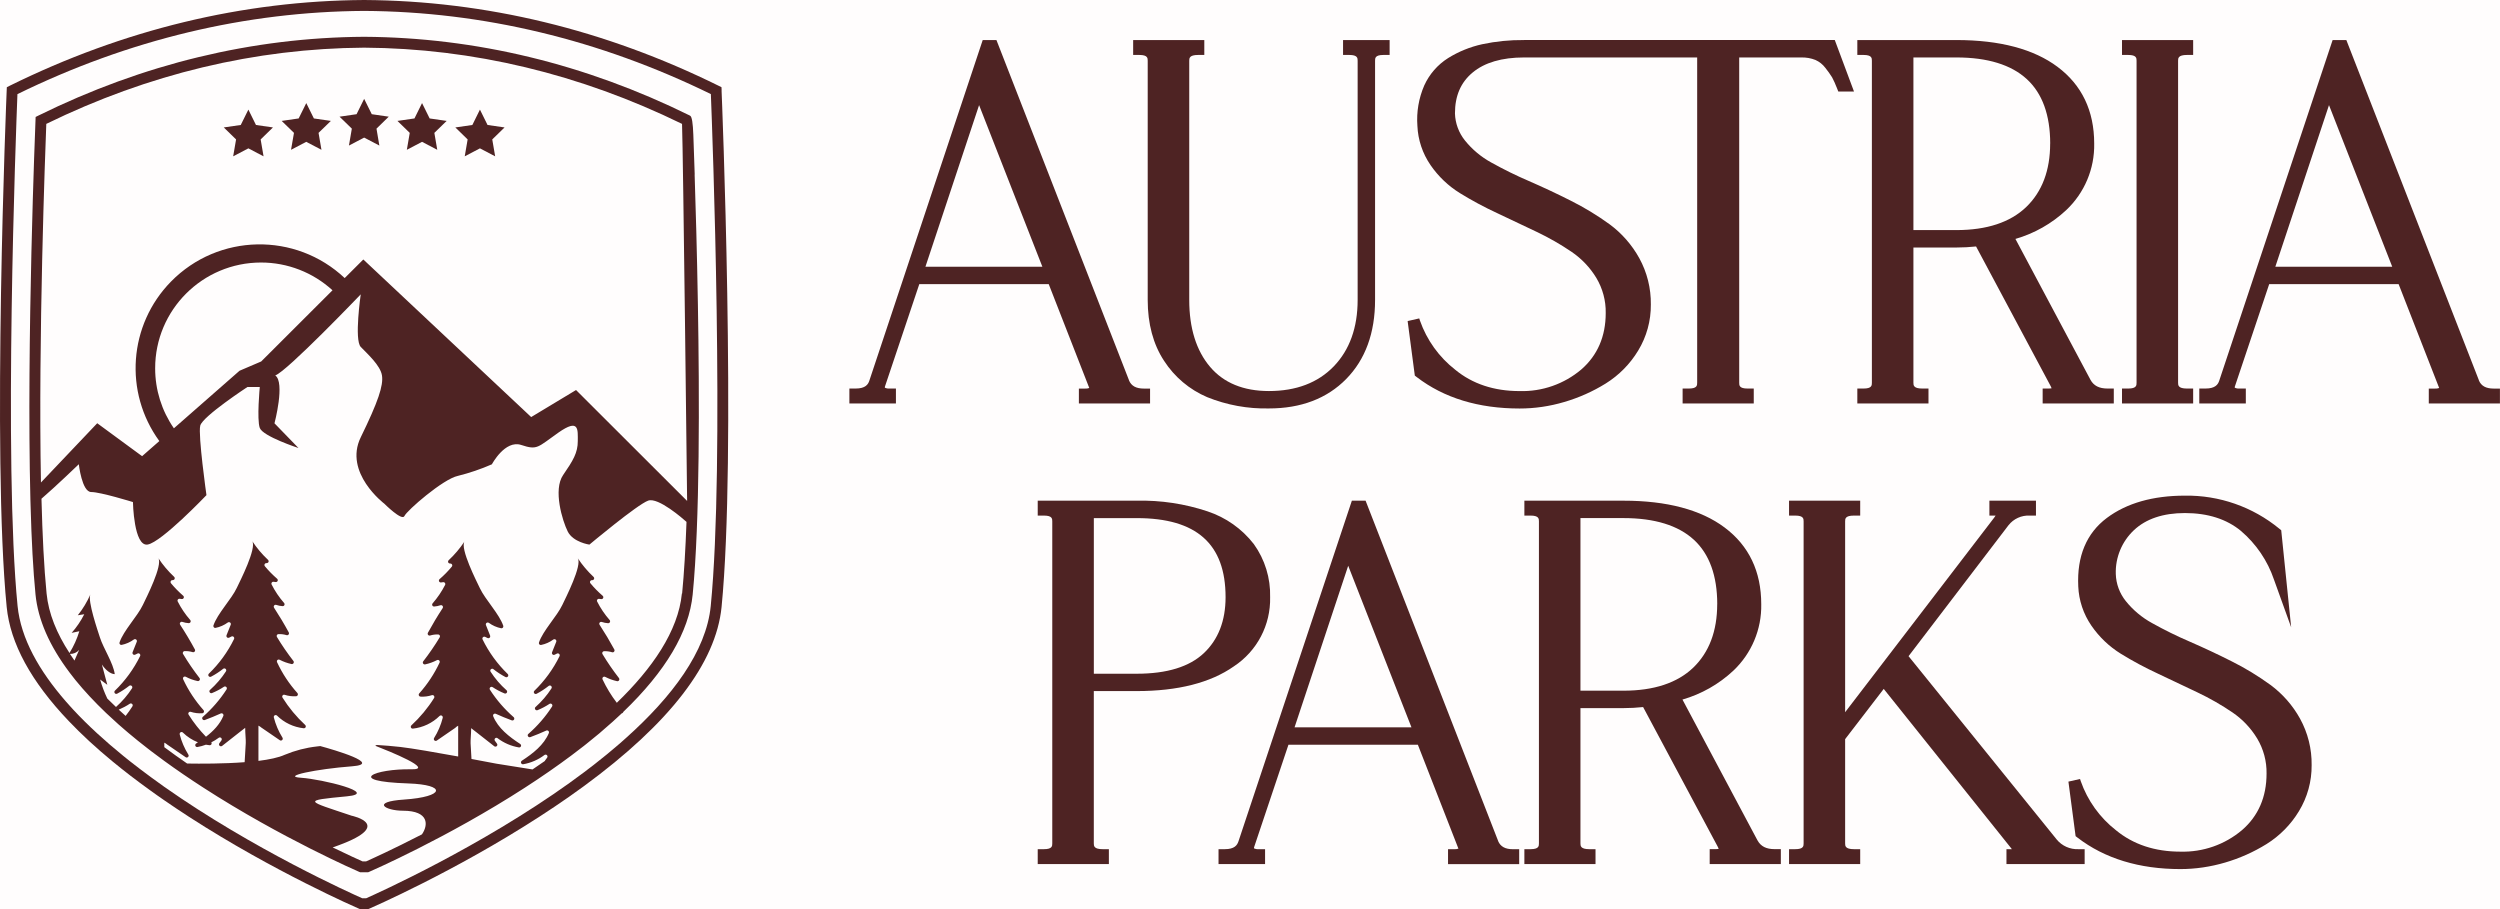 <svg width="264" height="96" viewBox="0 0 264 96" fill="none" xmlns="http://www.w3.org/2000/svg">
<g clip-path="url(#clip0_2043_275)">
<rect width="264.001" height="96" fill="#D90000" fill-opacity="0.01"/>
<path d="M119.228 40.169L105.224 4.229H103.775L91.8 40.207C91.673 40.59 91.394 41.03 90.351 41.03H89.695V42.603H94.61V41.03H93.954C93.778 41.046 93.602 41.015 93.441 40.942C93.433 40.889 93.441 40.831 93.463 40.782L97.078 30.003H110.745L114.996 40.892C115.007 40.919 115.019 40.946 115.026 40.973C114.885 41.023 114.735 41.042 114.586 41.034H113.93V42.607H121.447V41.034H120.792C119.972 41.034 119.473 40.759 119.224 40.173M110.074 28.166H97.726L103.392 11.1L110.074 28.166Z" fill="#4E2323"/>
<path d="M142.485 5.803C143.367 5.803 143.367 6.143 143.367 6.419V31.676C143.367 34.593 142.52 36.954 140.845 38.688C139.177 40.418 136.873 41.294 133.998 41.294C131.315 41.294 129.225 40.437 127.788 38.745C126.324 37.023 125.584 34.642 125.584 31.676V6.419C125.584 6.158 125.584 5.803 126.519 5.803H127.175V4.229H119.661V5.803H120.317C121.198 5.803 121.198 6.143 121.198 6.419V31.676C121.198 34.194 121.777 36.357 122.923 38.099C124.024 39.806 125.611 41.145 127.481 41.941C129.551 42.776 131.767 43.181 133.998 43.132C137.383 43.132 140.128 42.087 142.156 40.024C144.183 37.961 145.207 35.159 145.207 31.676V6.419C145.207 6.143 145.207 5.803 146.089 5.803H146.744V4.229H141.826V5.803H142.485Z" fill="#4E2323"/>
<path d="M160.935 4.229C159.452 4.214 157.972 4.36 156.523 4.67C155.25 4.949 154.031 5.443 152.924 6.132C151.816 6.828 150.938 7.839 150.397 9.033C149.819 10.373 149.569 11.831 149.677 13.285C149.738 14.77 150.221 16.209 151.064 17.434C151.885 18.628 152.943 19.639 154.177 20.4C155.438 21.177 156.746 21.878 158.091 22.502C159.486 23.156 160.878 23.814 162.273 24.484C163.561 25.097 164.8 25.805 165.976 26.605C167.027 27.324 167.912 28.258 168.572 29.345C169.242 30.467 169.587 31.749 169.564 33.054C169.564 35.526 168.694 37.532 166.981 39.021C165.164 40.556 162.845 41.367 160.464 41.298C157.769 41.298 155.484 40.54 153.667 39.04C151.958 37.704 150.666 35.905 149.949 33.861L149.872 33.624L148.646 33.904L149.405 39.664L149.619 39.828C152.483 42.025 156.132 43.139 160.468 43.139C162.066 43.139 163.653 42.906 165.187 42.45C166.728 41.999 168.2 41.344 169.564 40.498C170.964 39.626 172.137 38.435 172.988 37.027C173.881 35.561 174.345 33.873 174.329 32.158C174.352 30.447 173.931 28.759 173.107 27.259C172.332 25.858 171.267 24.641 169.979 23.688C168.683 22.747 167.314 21.916 165.881 21.197C164.412 20.454 162.921 19.757 161.445 19.114C160.088 18.533 158.766 17.878 157.474 17.159C156.404 16.573 155.461 15.784 154.698 14.835C154.047 14.024 153.675 13.021 153.644 11.98C153.644 10.12 154.254 8.708 155.504 7.663C156.772 6.602 158.605 6.067 160.943 6.067H179.221V40.414C179.221 40.69 179.221 41.03 178.339 41.03H177.684V42.603H185.197V41.03H184.542C183.66 41.03 183.66 40.69 183.66 40.414V6.067H190.219C190.729 6.055 191.235 6.143 191.71 6.331C192.124 6.514 192.481 6.801 192.753 7.161C193.014 7.483 193.251 7.82 193.47 8.168C193.654 8.52 193.819 8.88 193.96 9.251L194.125 9.664H195.781L193.753 4.226H160.943L160.935 4.229Z" fill="#4E2323"/>
<path d="M220.752 40.104L212.829 25.231C214.83 24.653 216.666 23.612 218.188 22.192C220.124 20.37 221.201 17.813 221.147 15.157C221.147 11.708 219.848 8.983 217.279 7.062C214.772 5.182 211.176 4.229 206.599 4.229H196.134V5.803H196.79C197.671 5.803 197.671 6.143 197.671 6.419V40.414C197.671 40.69 197.671 41.03 196.79 41.03H196.134V42.603H203.648V41.03H202.992C202.057 41.03 202.057 40.674 202.057 40.414V26.138H206.599C207.293 26.138 207.983 26.099 208.673 26.027L216.524 40.724C216.574 40.816 216.616 40.908 216.647 41.007C216.551 41.023 216.451 41.03 216.355 41.03H215.704V42.603H223.217V41.03H222.562C221.672 41.03 221.097 40.736 220.752 40.104ZM216.497 15.157C216.497 17.993 215.646 20.247 213.967 21.863C212.28 23.482 209.8 24.297 206.599 24.297H202.057V6.067H206.599C209.877 6.067 212.38 6.836 214.032 8.355C215.669 9.86 216.501 12.148 216.501 15.157" fill="#4E2323"/>
<path d="M224.083 5.803H224.739C225.621 5.803 225.621 6.143 225.621 6.419V40.414C225.621 40.69 225.621 41.03 224.739 41.03H224.083V42.603H231.597V41.03H230.941C230.006 41.03 230.006 40.674 230.006 40.414V6.419C230.006 6.158 230.006 5.803 230.941 5.803H231.597V4.229H224.083V5.803Z" fill="#4E2323"/>
<path d="M261.777 40.169L247.774 4.229H246.325L234.349 40.207C234.223 40.59 233.943 41.03 232.9 41.03H232.245V42.603H237.159V41.03H236.504C236.327 41.046 236.151 41.015 235.99 40.942C235.982 40.889 235.99 40.831 236.013 40.782L239.628 30.003H253.294L257.545 40.892C257.557 40.919 257.568 40.946 257.576 40.973C257.434 41.023 257.285 41.042 257.135 41.034H256.48V42.607H263.993V41.034H263.338C262.517 41.034 262.019 40.759 261.77 40.173M252.619 28.166H240.276L245.942 11.1L252.619 28.166Z" fill="#4E2323"/>
<path d="M120.052 72.978C124.376 72.978 127.822 72.102 130.291 70.371C132.748 68.756 134.194 65.993 134.125 63.057C134.178 61.052 133.576 59.084 132.403 57.454C131.154 55.843 129.452 54.641 127.512 53.998C125.108 53.198 122.582 52.815 120.048 52.872H109.583V54.446H110.239C111.12 54.446 111.12 54.786 111.12 55.062V89.057C111.12 89.333 111.12 89.673 110.239 89.673H109.583V91.246H117.097V89.673H116.441C115.506 89.673 115.506 89.317 115.506 89.057V72.978H120.052ZM115.509 54.713H120.052C126.354 54.713 129.421 57.442 129.421 63.061C129.421 65.545 128.65 67.532 127.132 68.967C125.603 70.414 123.222 71.145 120.052 71.145H115.509V54.713Z" fill="#4E2323"/>
<path d="M158.206 88.812L144.206 52.872H142.757L130.782 88.847C130.644 89.256 130.364 89.673 129.333 89.673H128.677V91.246H133.592V89.673H132.936C132.76 89.689 132.584 89.658 132.423 89.585C132.415 89.532 132.423 89.474 132.446 89.424L136.06 78.646H149.727L153.978 89.535C153.989 89.562 154.001 89.589 154.009 89.616C153.867 89.666 153.717 89.685 153.568 89.677H152.912V91.25H160.426V89.677H159.77C158.95 89.677 158.451 89.402 158.202 88.816M149.052 76.809H136.704L142.37 59.743L149.052 76.809Z" fill="#4E2323"/>
<path d="M185.592 88.747L177.668 73.874C179.669 73.296 181.506 72.255 183.028 70.835C184.963 69.013 186.041 66.456 185.987 63.8C185.987 60.351 184.687 57.626 182.119 55.705C179.612 53.825 176.016 52.872 171.439 52.872H160.974V54.446H161.629C162.511 54.446 162.511 54.786 162.511 55.062V89.057C162.511 89.333 162.511 89.673 161.629 89.673H160.974V91.246H168.487V89.673H167.832C166.896 89.673 166.896 89.317 166.896 89.057V74.777H171.439C172.133 74.777 172.823 74.739 173.513 74.666L181.368 89.363C181.417 89.451 181.46 89.547 181.49 89.647C181.394 89.662 181.295 89.669 181.199 89.669H180.543V91.243H188.057V89.669H187.401C186.512 89.669 185.937 89.375 185.592 88.743M181.337 63.796C181.337 66.632 180.486 68.886 178.807 70.502C177.12 72.121 174.644 72.936 171.439 72.936H166.896V54.71H171.439C174.717 54.71 177.22 55.479 178.872 56.998C180.509 58.503 181.341 60.791 181.341 63.8" fill="#4E2323"/>
<path d="M217.183 88.644L201.543 69.292L212.096 55.467C212.633 54.782 213.473 54.4 214.343 54.446H214.998V52.872H210.08V54.446H210.736C210.697 54.507 210.651 54.58 210.586 54.664L194.846 75.209V55.062C194.846 54.786 194.846 54.446 195.781 54.446H196.437V52.872H188.923V54.446H189.579C190.461 54.446 190.461 54.786 190.461 55.062V89.057C190.461 89.333 190.461 89.673 189.579 89.673H188.923V91.246H196.437V89.673H195.781C194.846 89.673 194.846 89.317 194.846 89.057V78.053L198.921 72.748L212.3 89.474C212.361 89.551 212.415 89.616 212.453 89.673H211.882V91.246H220.139V89.673H219.483C218.598 89.712 217.743 89.329 217.18 88.644" fill="#4E2323"/>
<path d="M242.89 75.898C242.116 74.498 241.05 73.28 239.762 72.327C238.466 71.386 237.098 70.551 235.664 69.836C234.196 69.093 232.705 68.397 231.229 67.754C229.872 67.172 228.549 66.517 227.258 65.798C226.188 65.212 225.245 64.424 224.482 63.474C223.831 62.663 223.459 61.66 223.428 60.619C223.37 58.874 224.068 57.186 225.341 55.988C226.621 54.786 228.434 54.178 230.727 54.178C233.138 54.178 235.131 54.813 236.646 56.068C238.252 57.439 239.459 59.215 240.134 61.212L241.947 66.242L240.897 55.996L240.686 55.823C237.884 53.523 234.353 52.287 230.727 52.34C227.346 52.34 224.57 53.133 222.485 54.694C220.331 56.306 219.315 58.74 219.464 61.92C219.526 63.406 220.009 64.845 220.852 66.07C221.672 67.264 222.73 68.274 223.961 69.036C225.222 69.813 226.529 70.513 227.875 71.137C229.27 71.791 230.662 72.45 232.057 73.12C233.345 73.732 234.583 74.44 235.76 75.24C236.81 75.96 237.696 76.894 238.355 77.981C239.026 79.102 239.371 80.384 239.348 81.689C239.348 84.162 238.478 86.171 236.761 87.656C234.944 89.195 232.624 90.002 230.244 89.934C227.549 89.934 225.264 89.172 223.447 87.675C221.737 86.34 220.446 84.541 219.729 82.497L219.652 82.26L218.425 82.539L219.184 88.299L219.399 88.464C222.263 90.661 225.912 91.775 230.248 91.775C231.846 91.775 233.433 91.537 234.967 91.086C236.508 90.634 237.98 89.98 239.344 89.134C240.744 88.261 241.917 87.071 242.768 85.662C243.661 84.196 244.125 82.512 244.109 80.794C244.132 79.083 243.711 77.395 242.886 75.894" fill="#4E2323"/>
<path d="M73.361 18.429C73.308 16.661 73.254 15.229 73.216 14.238C73.172 13.016 73.067 12.35 72.901 12.24L72.84 12.198C61.803 6.752 50.234 3.958 38.45 3.885C26.67 3.958 15.101 6.755 4.068 12.198L3.762 12.351L3.75 12.692C3.739 12.979 2.788 36.188 3.21 52.761L3.233 53.5C3.328 57.021 3.497 60.213 3.75 62.782C4.015 65.438 5.214 68.19 7.35 71.022C7.538 71.271 7.729 71.52 7.932 71.772C7.952 71.795 7.967 71.814 7.982 71.834C8.906 72.97 9.979 74.122 11.202 75.29C11.616 75.684 12.053 76.082 12.502 76.484C12.755 76.71 13.019 76.939 13.288 77.165C13.395 77.257 13.502 77.353 13.617 77.445C14.227 77.957 14.863 78.474 15.53 78.987C15.68 79.106 15.833 79.221 15.99 79.343C16.431 79.68 16.88 80.017 17.347 80.353C18.631 81.287 20.008 82.229 21.472 83.174C29.695 88.491 37.841 92.035 37.921 92.065L38.032 92.111H38.876L38.987 92.065C39.067 92.031 47.217 88.491 55.436 83.174C57.2 82.034 58.833 80.901 60.335 79.779C60.791 79.442 61.232 79.102 61.662 78.765C61.746 78.7 61.826 78.639 61.907 78.57C62.386 78.191 62.854 77.812 63.298 77.437C63.341 77.399 63.387 77.36 63.429 77.322C63.87 76.951 64.291 76.583 64.701 76.212C65.031 75.917 65.357 75.615 65.668 75.32C65.702 75.32 65.733 75.301 65.76 75.278C65.79 75.248 65.809 75.217 65.821 75.175C70.302 70.873 72.759 66.724 73.147 62.782C73.906 55.096 73.867 41.88 73.698 32.151C73.603 26.647 73.461 21.648 73.353 18.425L73.361 18.429ZM7.388 69.055C7.756 69.066 8.113 68.913 8.358 68.63C8.185 69.001 8.021 69.373 7.863 69.755C7.699 69.522 7.538 69.292 7.388 69.055ZM12.54 74.938C12.947 74.765 13.338 74.559 13.706 74.314C13.771 74.272 13.855 74.272 13.924 74.314C14.016 74.371 14.047 74.497 13.982 74.593C13.759 74.941 13.521 75.278 13.265 75.6C13.019 75.382 12.778 75.163 12.54 74.941V74.938ZM19.889 79.687C19.479 79.025 19.168 78.306 18.976 77.552C18.957 77.483 18.976 77.41 19.03 77.36C19.107 77.28 19.237 77.28 19.314 77.36C19.774 77.812 20.311 78.156 20.901 78.39C20.836 78.432 20.774 78.478 20.709 78.516C20.644 78.558 20.61 78.635 20.617 78.708C20.629 78.822 20.732 78.899 20.84 78.888C21.15 78.838 21.453 78.746 21.744 78.639C21.871 78.665 22.001 78.681 22.128 78.696C22.189 78.704 22.254 78.677 22.296 78.635C22.361 78.566 22.365 78.463 22.315 78.39C22.591 78.252 22.856 78.095 23.101 77.908C23.174 77.858 23.27 77.858 23.339 77.908C23.427 77.973 23.446 78.103 23.381 78.191L23.163 78.489C23.113 78.562 23.113 78.662 23.17 78.731C23.235 78.819 23.366 78.834 23.454 78.769C24.067 78.287 24.677 77.804 25.294 77.322L25.861 76.882C25.861 76.882 25.88 76.863 25.892 76.855C25.892 77.441 25.969 78.122 25.953 78.451C25.919 79.132 25.884 79.806 25.834 80.487C23.596 80.66 21.154 80.652 19.762 80.629C18.95 80.07 18.141 79.496 17.351 78.903V78.424C17.462 78.478 17.57 78.547 17.665 78.631L19.609 79.963C19.674 80.009 19.762 80.009 19.828 79.963C19.923 79.906 19.954 79.779 19.889 79.687ZM72.008 62.671C71.617 66.647 68.884 70.59 65.135 74.214C64.544 73.445 64.042 72.614 63.628 71.742C63.601 71.684 63.605 71.615 63.636 71.562C63.686 71.462 63.808 71.428 63.908 71.478C64.303 71.684 64.725 71.837 65.158 71.933C65.215 71.945 65.28 71.933 65.326 71.895C65.415 71.826 65.43 71.7 65.365 71.608C64.736 70.8 64.153 69.954 63.624 69.074C63.605 69.043 63.597 69.013 63.594 68.978C63.594 68.867 63.678 68.772 63.789 68.768C64.077 68.756 64.364 68.794 64.64 68.879C64.69 68.894 64.748 68.89 64.793 68.863C64.889 68.81 64.924 68.687 64.874 68.588C64.391 67.7 63.87 66.827 63.318 65.981C63.279 65.932 63.276 65.863 63.291 65.805C63.329 65.702 63.44 65.644 63.548 65.679C63.762 65.752 63.989 65.798 64.219 65.813C64.268 65.813 64.322 65.794 64.36 65.763C64.445 65.691 64.452 65.56 64.379 65.476C63.858 64.883 63.417 64.232 63.061 63.528C63.042 63.49 63.034 63.451 63.038 63.406C63.057 63.294 63.16 63.218 63.268 63.237L63.483 63.268C63.548 63.279 63.617 63.252 63.663 63.203C63.736 63.118 63.728 62.992 63.644 62.916C63.176 62.514 62.739 62.07 62.348 61.595C62.309 61.553 62.298 61.499 62.302 61.446C62.317 61.335 62.417 61.255 62.524 61.266C62.585 61.274 62.651 61.251 62.693 61.205C62.769 61.124 62.762 60.994 62.681 60.922C62.049 60.328 61.485 59.666 61.01 58.943C61.501 59.685 59.733 63.141 59.381 63.884C58.813 65.086 57.334 66.598 56.916 67.845C56.904 67.876 56.901 67.907 56.908 67.941C56.923 68.052 57.027 68.125 57.134 68.109C57.602 68.014 58.047 67.819 58.43 67.535C58.487 67.493 58.556 67.489 58.626 67.512C58.729 67.554 58.779 67.669 58.74 67.773C58.591 68.144 58.445 68.511 58.296 68.883C58.273 68.936 58.273 68.997 58.303 69.051C58.349 69.15 58.472 69.189 58.572 69.139L58.817 69.016C58.871 68.986 58.94 68.986 58.993 69.016C59.097 69.066 59.135 69.185 59.089 69.288C58.422 70.651 57.522 71.887 56.433 72.944C56.371 73.001 56.352 73.097 56.391 73.177C56.441 73.276 56.563 73.315 56.663 73.265C57.115 73.028 57.541 72.748 57.943 72.431C58.008 72.381 58.104 72.377 58.173 72.419C58.269 72.48 58.296 72.607 58.234 72.698C57.767 73.426 57.2 74.08 56.556 74.658C56.49 74.712 56.467 74.804 56.502 74.88C56.544 74.987 56.659 75.033 56.763 74.995C57.203 74.815 57.625 74.593 58.024 74.329C58.089 74.287 58.173 74.287 58.238 74.329C58.334 74.386 58.361 74.513 58.3 74.608C57.606 75.684 56.763 76.656 55.796 77.502C55.731 77.552 55.708 77.64 55.739 77.72C55.777 77.823 55.892 77.877 55.996 77.843C56.571 77.636 57.13 77.395 57.69 77.146C57.74 77.123 57.801 77.119 57.851 77.146C57.955 77.188 58.001 77.307 57.959 77.41C57.441 78.662 56.287 79.565 55.103 80.334C55.041 80.376 55.003 80.453 55.014 80.526C55.026 80.637 55.129 80.717 55.237 80.706C56.057 80.568 56.835 80.231 57.498 79.726C57.571 79.676 57.667 79.676 57.736 79.726C57.824 79.791 57.843 79.921 57.778 80.009L57.56 80.308C57.56 80.308 57.537 80.346 57.529 80.365C57.1 80.667 56.667 80.966 56.233 81.253L52.423 80.644C52.423 80.644 51.307 80.43 49.789 80.147C49.755 79.596 49.721 79.044 49.694 78.493C49.678 78.164 49.755 77.479 49.755 76.89C49.767 76.901 49.774 76.909 49.786 76.92L50.353 77.36C50.966 77.843 51.58 78.321 52.193 78.803C52.281 78.872 52.408 78.857 52.477 78.769C52.534 78.7 52.534 78.6 52.48 78.528L52.262 78.229C52.197 78.141 52.216 78.015 52.304 77.95C52.373 77.9 52.469 77.896 52.538 77.95C53.201 78.455 53.979 78.792 54.804 78.93C54.915 78.941 55.014 78.865 55.026 78.754C55.034 78.677 54.999 78.604 54.934 78.562C53.753 77.793 52.596 76.893 52.082 75.638C52.04 75.535 52.086 75.416 52.189 75.374C52.239 75.351 52.297 75.355 52.35 75.374C52.91 75.623 53.47 75.864 54.041 76.07C54.144 76.109 54.259 76.055 54.298 75.952C54.324 75.871 54.301 75.783 54.24 75.73C53.274 74.888 52.431 73.912 51.737 72.836C51.675 72.744 51.706 72.618 51.798 72.561C51.863 72.519 51.948 72.519 52.017 72.561C52.415 72.825 52.837 73.047 53.278 73.227C53.381 73.269 53.5 73.215 53.539 73.112C53.569 73.031 53.55 72.944 53.485 72.886C52.837 72.312 52.273 71.654 51.806 70.93C51.745 70.838 51.771 70.712 51.867 70.651C51.94 70.605 52.032 70.609 52.101 70.662C52.5 70.98 52.929 71.259 53.381 71.497C53.481 71.546 53.6 71.508 53.654 71.409C53.692 71.328 53.677 71.236 53.615 71.175C52.523 70.119 51.626 68.883 50.959 67.52C50.909 67.421 50.955 67.298 51.054 67.252C51.112 67.225 51.177 67.225 51.231 67.252L51.476 67.374C51.576 67.424 51.699 67.386 51.748 67.287C51.775 67.233 51.775 67.175 51.756 67.118C51.61 66.747 51.461 66.379 51.315 66.008C51.273 65.905 51.327 65.786 51.43 65.748C51.495 65.721 51.564 65.733 51.622 65.771C52.009 66.054 52.45 66.249 52.921 66.345C53.033 66.36 53.132 66.287 53.151 66.177C53.155 66.146 53.151 66.112 53.144 66.081C52.726 64.841 51.25 63.325 50.679 62.123C50.326 61.381 48.563 57.925 49.05 57.182C48.574 57.905 48.011 58.568 47.378 59.161C47.298 59.237 47.29 59.364 47.367 59.444C47.409 59.49 47.474 59.513 47.535 59.509C47.647 59.498 47.746 59.578 47.758 59.685C47.765 59.739 47.746 59.796 47.712 59.838C47.317 60.313 46.884 60.757 46.416 61.159C46.332 61.231 46.324 61.358 46.397 61.442C46.443 61.492 46.508 61.519 46.577 61.507L46.796 61.476C46.907 61.461 47.006 61.538 47.022 61.649C47.029 61.691 47.022 61.733 47.003 61.767C46.646 62.468 46.201 63.122 45.684 63.715C45.611 63.8 45.619 63.926 45.699 63.999C45.737 64.033 45.791 64.052 45.845 64.049C46.071 64.033 46.297 63.987 46.512 63.914C46.615 63.88 46.73 63.934 46.769 64.041C46.788 64.098 46.78 64.163 46.746 64.217C46.19 65.063 45.672 65.932 45.185 66.823C45.132 66.923 45.17 67.042 45.266 67.095C45.312 67.122 45.37 67.126 45.419 67.11C45.695 67.026 45.983 66.988 46.27 66.999C46.382 67.003 46.47 67.099 46.462 67.21C46.462 67.244 46.451 67.275 46.431 67.306C45.902 68.182 45.32 69.028 44.691 69.839C44.622 69.927 44.641 70.054 44.729 70.123C44.775 70.157 44.837 70.172 44.894 70.161C45.331 70.065 45.749 69.916 46.144 69.709C46.244 69.656 46.362 69.694 46.416 69.793C46.447 69.851 46.447 69.916 46.42 69.973C45.864 71.156 45.139 72.254 44.266 73.231C44.193 73.315 44.2 73.441 44.285 73.514C44.319 73.544 44.361 73.56 44.407 73.564C44.814 73.587 45.22 73.537 45.607 73.41C45.715 73.376 45.826 73.433 45.86 73.541C45.879 73.598 45.872 73.659 45.841 73.709C45.174 74.773 44.365 75.745 43.441 76.599C43.361 76.675 43.357 76.802 43.43 76.882C43.472 76.928 43.537 76.951 43.599 76.943C44.66 76.828 45.653 76.358 46.416 75.607C46.493 75.527 46.623 75.527 46.7 75.607C46.75 75.657 46.773 75.73 46.753 75.799C46.562 76.553 46.255 77.276 45.841 77.934C45.783 78.03 45.81 78.153 45.902 78.21C45.971 78.252 46.056 78.252 46.125 78.206L48.064 76.87C48.156 76.771 48.268 76.694 48.383 76.637V79.886C46.113 79.473 43.499 79.018 42.284 78.88C41.456 78.784 40.616 78.719 39.78 78.669C39.727 78.696 39.673 78.723 39.623 78.75C41.118 79.332 45.964 81.287 43.438 81.237C39.608 81.165 36.349 82.504 43.096 82.73C47.213 82.868 46.96 84.143 42.678 84.433C39.125 84.671 40.681 85.609 42.548 85.612C45.354 85.62 45.22 87.151 44.557 88.108C41.429 89.723 39.163 90.737 38.653 90.967H38.293C37.944 90.814 36.802 90.301 35.13 89.486C41.996 87.139 37.124 86.137 37.124 86.137C32.378 84.541 31.818 84.552 36.626 84.093C40.122 83.764 33.992 82.275 31.803 82.133C29.61 81.992 33.436 81.203 37.189 80.92C40.44 80.675 35.249 79.175 33.819 78.784C33.697 78.799 33.586 78.815 33.467 78.826C32.294 78.956 31.151 79.255 30.063 79.707C29.419 80.001 28.426 80.208 27.291 80.35V76.629C27.402 76.683 27.51 76.752 27.605 76.836L29.549 78.168C29.614 78.214 29.698 78.214 29.767 78.176C29.86 78.114 29.89 77.988 29.829 77.896C29.415 77.234 29.108 76.514 28.916 75.76C28.897 75.692 28.916 75.619 28.966 75.569C29.047 75.489 29.177 75.493 29.254 75.569C30.013 76.319 31.006 76.79 32.071 76.905C32.133 76.912 32.198 76.886 32.24 76.844C32.317 76.763 32.309 76.633 32.229 76.557C31.305 75.703 30.5 74.731 29.833 73.667C29.798 73.617 29.791 73.552 29.81 73.499C29.844 73.391 29.955 73.334 30.063 73.372C30.45 73.499 30.856 73.548 31.266 73.525C31.308 73.525 31.355 73.502 31.389 73.475C31.473 73.403 31.481 73.273 31.408 73.188C30.534 72.216 29.81 71.118 29.258 69.931C29.227 69.878 29.231 69.805 29.258 69.751C29.308 69.656 29.43 69.617 29.53 69.671C29.925 69.878 30.346 70.027 30.783 70.123C30.837 70.138 30.902 70.123 30.948 70.084C31.036 70.016 31.055 69.889 30.986 69.801C30.358 68.993 29.775 68.148 29.246 67.267C29.227 67.237 29.219 67.206 29.215 67.168C29.215 67.057 29.3 66.961 29.411 66.961C29.698 66.95 29.986 66.988 30.262 67.072C30.312 67.088 30.369 67.084 30.415 67.057C30.511 67.007 30.546 66.881 30.496 66.785C30.013 65.893 29.491 65.025 28.939 64.175C28.901 64.125 28.897 64.056 28.916 64.003C28.951 63.895 29.066 63.838 29.169 63.876C29.384 63.949 29.614 63.999 29.84 64.01C29.89 64.01 29.948 63.995 29.986 63.961C30.067 63.888 30.074 63.758 30.001 63.677C29.484 63.084 29.039 62.429 28.683 61.725C28.663 61.687 28.656 61.649 28.663 61.607C28.679 61.496 28.782 61.419 28.89 61.434L29.104 61.465C29.169 61.476 29.238 61.45 29.285 61.4C29.357 61.316 29.35 61.189 29.265 61.117C28.798 60.711 28.364 60.271 27.97 59.796C27.931 59.754 27.92 59.697 27.924 59.643C27.939 59.532 28.039 59.452 28.146 59.467C28.207 59.467 28.273 59.448 28.315 59.402C28.391 59.322 28.384 59.191 28.303 59.119C27.671 58.526 27.107 57.863 26.636 57.14C27.122 57.883 25.359 61.343 25.006 62.081C24.439 63.287 22.959 64.799 22.541 66.043C22.53 66.073 22.526 66.104 22.534 66.138C22.549 66.249 22.653 66.326 22.76 66.307C23.228 66.211 23.672 66.016 24.06 65.733C24.113 65.691 24.186 65.687 24.251 65.71C24.355 65.752 24.405 65.867 24.366 65.97C24.217 66.341 24.071 66.709 23.922 67.08C23.899 67.133 23.902 67.195 23.929 67.248C23.975 67.348 24.098 67.386 24.201 67.336L24.443 67.214C24.497 67.183 24.566 67.183 24.619 67.214C24.723 67.26 24.761 67.382 24.715 67.482C24.048 68.844 23.151 70.081 22.058 71.137C21.997 71.198 21.978 71.294 22.016 71.37C22.066 71.47 22.189 71.508 22.288 71.458C22.741 71.221 23.166 70.942 23.569 70.624C23.634 70.574 23.73 70.57 23.799 70.616C23.895 70.674 23.922 70.8 23.86 70.896C23.392 71.619 22.825 72.274 22.181 72.852C22.116 72.905 22.093 72.997 22.128 73.077C22.17 73.181 22.285 73.231 22.388 73.188C22.829 73.008 23.255 72.787 23.649 72.522C23.715 72.48 23.799 72.48 23.864 72.522C23.96 72.58 23.987 72.706 23.925 72.802C23.232 73.877 22.388 74.853 21.422 75.695C21.357 75.749 21.334 75.837 21.365 75.914C21.403 76.021 21.518 76.07 21.622 76.036C22.197 75.829 22.756 75.588 23.316 75.34C23.366 75.317 23.427 75.317 23.477 75.34C23.58 75.382 23.626 75.5 23.584 75.603C23.22 76.484 22.538 77.192 21.752 77.8C21.062 77.089 20.445 76.308 19.916 75.466C19.881 75.416 19.873 75.351 19.893 75.297C19.931 75.19 20.042 75.133 20.149 75.171C20.533 75.297 20.943 75.347 21.349 75.32C21.395 75.32 21.438 75.301 21.476 75.274C21.556 75.202 21.568 75.072 21.491 74.987C20.617 74.011 19.896 72.917 19.341 71.73C19.314 71.673 19.314 71.604 19.341 71.55C19.39 71.451 19.517 71.416 19.617 71.466C20.008 71.677 20.429 71.826 20.866 71.921C20.924 71.933 20.985 71.921 21.031 71.883C21.119 71.814 21.139 71.688 21.07 71.6C20.441 70.792 19.858 69.943 19.333 69.062C19.314 69.036 19.302 69.005 19.302 68.967C19.302 68.856 19.383 68.76 19.498 68.756C19.785 68.745 20.069 68.783 20.345 68.867C20.395 68.883 20.452 68.879 20.498 68.852C20.598 68.802 20.633 68.676 20.579 68.58C20.096 67.688 19.578 66.82 19.022 65.97C18.988 65.92 18.98 65.851 18.999 65.798C19.038 65.691 19.149 65.633 19.256 65.671C19.471 65.744 19.697 65.794 19.923 65.805C19.977 65.805 20.031 65.79 20.069 65.755C20.153 65.683 20.161 65.553 20.088 65.472C19.567 64.879 19.126 64.225 18.769 63.52C18.746 63.482 18.739 63.444 18.746 63.402C18.762 63.291 18.865 63.214 18.973 63.229L19.191 63.26C19.256 63.272 19.321 63.245 19.367 63.195C19.44 63.111 19.433 62.984 19.348 62.912C18.881 62.506 18.447 62.066 18.053 61.591C18.018 61.549 18.003 61.492 18.01 61.438C18.022 61.327 18.122 61.247 18.233 61.262C18.294 61.262 18.359 61.243 18.401 61.197C18.474 61.117 18.47 60.986 18.39 60.914C17.757 60.321 17.194 59.658 16.719 58.935C17.205 59.678 15.442 63.138 15.089 63.876C14.518 65.082 13.042 66.594 12.624 67.838C12.613 67.868 12.609 67.899 12.613 67.933C12.632 68.044 12.736 68.121 12.843 68.102C13.311 68.006 13.755 67.811 14.139 67.528C14.192 67.486 14.265 67.482 14.33 67.505C14.434 67.547 14.484 67.662 14.445 67.765C14.3 68.136 14.15 68.504 14.001 68.875C13.978 68.928 13.982 68.99 14.008 69.043C14.058 69.143 14.181 69.181 14.28 69.131L14.526 69.009C14.579 68.978 14.645 68.978 14.702 69.009C14.802 69.055 14.844 69.177 14.798 69.277C14.127 70.639 13.23 71.876 12.138 72.932C12.076 72.993 12.061 73.089 12.099 73.165C12.145 73.265 12.268 73.303 12.368 73.254C12.82 73.016 13.245 72.737 13.648 72.419C13.717 72.369 13.809 72.365 13.882 72.412C13.974 72.469 14.005 72.595 13.939 72.691C13.472 73.414 12.904 74.073 12.26 74.647C12.26 74.647 12.253 74.654 12.249 74.658C11.938 74.363 11.632 74.069 11.333 73.77C11.022 73.123 10.769 72.45 10.574 71.757L11.333 72.316L10.758 70.169C11.103 70.689 11.62 71.171 12.118 71.191C11.961 70.012 10.926 68.488 10.547 67.302C10.328 66.624 9.24 63.459 9.539 62.782C9.194 63.566 8.749 64.305 8.216 64.971L8.898 64.864C8.542 65.572 8.093 66.238 7.564 66.831L8.377 66.659C8.132 67.466 7.783 68.24 7.338 68.955C6 66.904 5.126 64.795 4.919 62.674C4.647 59.934 4.478 56.474 4.379 52.666C5.885 51.372 8.323 49.022 8.323 49.022C8.323 49.022 8.649 51.958 9.631 51.958C10.612 51.958 14.039 53.018 14.039 53.018C14.039 53.018 14.123 57.748 15.591 57.504C17.06 57.259 21.802 52.287 21.802 52.287C21.802 52.287 20.901 45.922 21.146 44.946C21.392 43.97 26.13 40.866 26.13 40.866H27.433C27.433 40.866 27.107 44.291 27.433 45.191C27.763 46.086 31.519 47.311 31.519 47.311L28.985 44.701C28.985 44.701 30.128 40.38 29.066 39.645C30.289 39.239 38.094 31.083 38.094 31.083C38.094 31.083 37.396 35.894 38.094 36.633C38.795 37.364 40.171 38.588 40.336 39.648C40.501 40.709 39.93 42.423 38.097 46.174C36.261 49.925 40.585 53.19 40.585 53.19C40.585 53.19 42.464 55.069 42.709 54.491C42.955 53.921 46.796 50.58 48.348 50.254C49.579 49.948 50.782 49.539 51.944 49.03C51.944 49.03 53.328 46.419 55.045 46.99C56.763 47.56 56.763 47.234 58.967 45.684C61.175 44.138 61.014 45.359 61.014 46.584C61.014 47.809 60.523 48.624 59.461 50.17C58.399 51.72 59.381 54.981 59.952 56.126C60.523 57.266 62.24 57.511 62.24 57.511C62.24 57.511 67.304 53.27 68.451 52.865C69.516 52.486 72.146 54.798 72.495 55.111C72.391 57.951 72.242 60.531 72.031 62.682L72.008 62.671ZM18.363 45.229C17.071 43.365 16.381 41.153 16.385 38.887C16.385 32.725 21.392 27.726 27.563 27.722C30.362 27.722 33.049 28.767 35.111 30.654L27.582 38.171L25.294 39.151L18.363 45.229ZM72.556 52.895L60.83 41.187L56.092 44.042L38.366 27.401L36.399 29.364C31.216 24.484 23.059 24.637 18.053 29.739C13.583 34.302 13.069 41.421 16.826 46.576L15.005 48.172L10.267 44.693L4.325 50.951C4.03 35.718 4.781 15.918 4.889 13.082C15.672 7.812 26.965 5.11 38.454 5.033C49.947 5.106 61.236 7.812 72.023 13.082C72.142 16.102 72.56 52.895 72.56 52.895H72.556Z" fill="#4E2323"/>
<path d="M76.205 9.549L76.19 9.209L75.883 9.056C63.877 3.127 51.284 0.08 38.454 0C25.627 0.08 13.038 3.127 1.024 9.056L0.722 9.209L0.706 9.549C0.687 9.932 -0.873 48.096 0.706 64.098C1.086 67.941 3.278 71.964 7.254 76.136C8.595 77.544 10.136 78.972 11.888 80.411C13.104 81.414 14.418 82.424 15.829 83.438C16.32 83.798 16.826 84.15 17.347 84.51C18.194 85.096 19.072 85.681 19.981 86.271C28.932 92.058 37.802 95.912 37.89 95.95L38.002 95.996H38.899L39.01 95.95C39.098 95.912 47.972 92.058 56.919 86.271C58.023 85.559 59.078 84.847 60.09 84.143C60.63 83.767 61.152 83.389 61.661 83.017C70.731 76.369 75.611 70.019 76.198 64.098C77.777 48.099 76.217 9.936 76.198 9.549H76.205ZM75.055 63.987C74.58 68.817 70.942 73.598 66.135 77.904C65.916 78.107 65.69 78.302 65.464 78.501C65.035 78.872 64.594 79.24 64.153 79.607C64.034 79.703 63.919 79.802 63.797 79.894C63.099 80.464 62.39 81.016 61.665 81.559C61.186 81.919 60.703 82.271 60.212 82.623C60.212 82.623 60.212 82.623 60.212 82.627C50.675 89.466 39.868 94.32 38.669 94.856H38.251C37.074 94.335 26.727 89.685 17.355 83.094C16.879 82.757 16.404 82.416 15.936 82.068C15.197 81.525 14.464 80.97 13.744 80.403C13.621 80.304 13.502 80.208 13.38 80.112C13.257 80.017 13.142 79.921 13.019 79.821C11.106 78.267 9.308 76.633 7.744 74.949C7.606 74.796 7.465 74.647 7.327 74.49C7.204 74.356 7.085 74.218 6.966 74.084C4.141 70.846 2.197 67.428 1.856 63.987C0.361 48.869 1.691 13.783 1.841 9.94C13.606 4.183 25.922 1.229 38.454 1.152C50.993 1.229 63.31 4.183 75.067 9.936C75.22 13.783 76.547 48.869 75.055 63.983V63.987Z" fill="#4E2323"/>
<path d="M45.37 12.508L44.568 10.885L43.767 12.508L41.969 12.768L43.269 14.031L42.962 15.819L44.568 14.977L46.175 15.819L45.868 14.031L47.167 12.768L45.37 12.508Z" fill="#4E2323"/>
<path d="M51.484 13.197L50.682 11.574L49.881 13.197L48.084 13.457L49.383 14.724L49.076 16.508L50.682 15.666L52.289 16.508L51.982 14.724L53.282 13.457L51.484 13.197Z" fill="#4E2323"/>
<path d="M39.259 12.06L38.454 10.438L37.653 12.06L35.855 12.321L37.154 13.584L36.848 15.371L38.454 14.529L40.06 15.371L39.995 14.992L39.757 13.584L40.926 12.443L41.053 12.321L39.259 12.06Z" fill="#4E2323"/>
<path d="M33.145 12.508L32.343 10.885L31.538 12.508L29.744 12.768L31.044 14.031L30.733 15.819L32.34 14.977L33.946 15.819L33.639 14.031L34.939 12.768L33.145 12.508Z" fill="#4E2323"/>
<path d="M27.03 13.197L26.229 11.574L25.424 13.197L23.63 13.457L24.93 14.724L24.623 16.508L26.229 15.666L27.831 16.508L27.525 14.724L28.824 13.457L27.03 13.197Z" fill="#4E2323"/>
</g>
<defs>
<clipPath id="clip0_2043_275">
<rect width="264.001" height="96" fill="white"/>
</clipPath>
</defs>
</svg>
